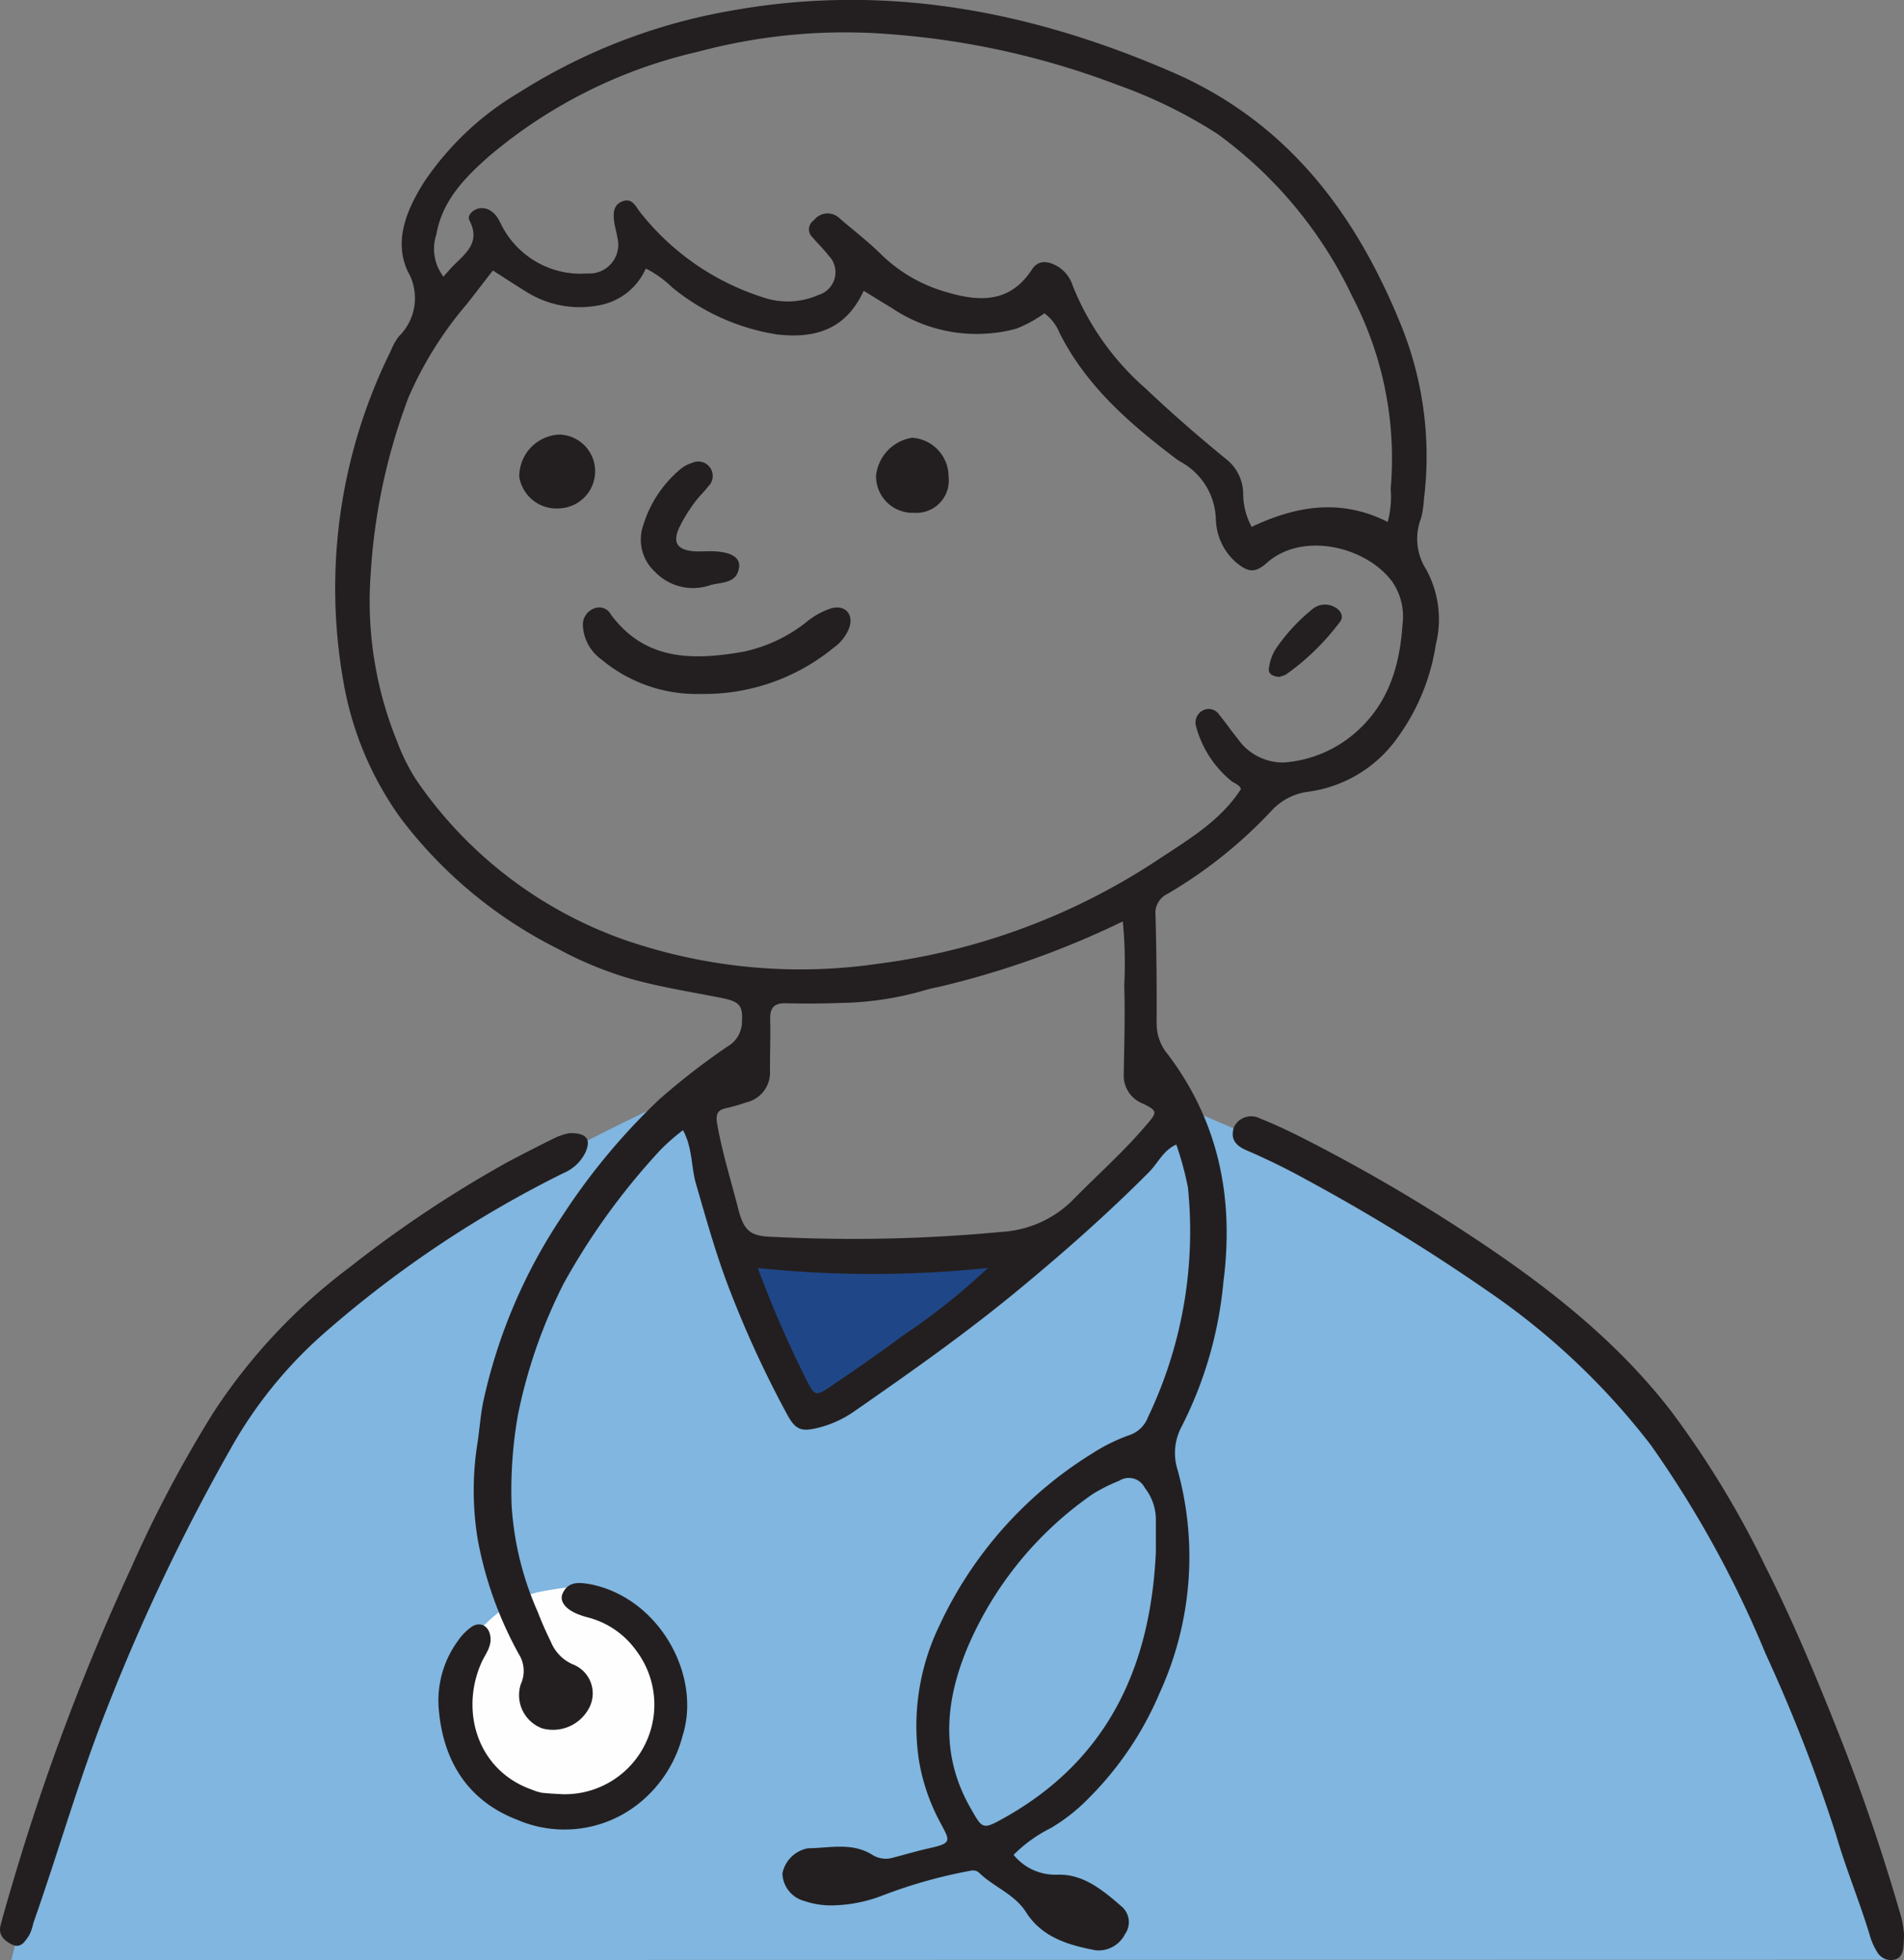 <svg xmlns="http://www.w3.org/2000/svg" width="132.817" height="136.751" viewBox="0 0 132.817 136.751">
  <rect x="0" y="0" width="132.817" height="136.751" fill="#808080" stroke="none"/>
  <g id="Group_4608" data-name="Group 4608" transform="translate(0)">
    <path id="Path_9008" data-name="Path 9008" d="M1440.643,230.436l14.748-10.733-19.754-.254a22.24,22.24,0,0,0,5.005,10.987" transform="translate(-1384.071 -131.79)" fill="#1f4787"/>
    <path id="Path_9009" data-name="Path 9009" d="M1308.52,251.369s7.748-31.431,18-41.919,29.149-18.594,29.149-18.594,6.848,23.124,8.636,22.408c0,0,23.6-16.687,25.507-21.574,0,0,21.973,8.433,30.871,19.071s19.172,40.584,19.172,40.584Z" transform="translate(-1307.731 -114.618)" fill="#80b6e0"/>
    <path id="Path_9010" data-name="Path 9010" d="M1399.858,284.095c.13,5.033-5.642,9.739-9.9,7.82-3.573-1.612-5.4-3.841-5.18-7.69.138-2.469,3.509-6.122,6.267-6.741a23.914,23.914,0,0,1,2.615-.389c.653-.072,1.522.016,1.668.621.482,2.01,2.3,2.681,3.579,3.891a2.982,2.982,0,0,1,.948,2.488" transform="translate(-1353.519 -166.396)" fill="#fefefe"/>
    <path id="Path_9011" data-name="Path 9011" d="M1422.329,71.456q.026-3.792-.076-7.583a1.481,1.481,0,0,1,.833-1.506,32.165,32.165,0,0,0,7.23-5.772,4.2,4.2,0,0,1,2.625-1.36,9.105,9.105,0,0,0,5.8-3.251,14.834,14.834,0,0,0,3.067-7.024,7.222,7.222,0,0,0-.7-5.274,3.943,3.943,0,0,1-.333-3.525,6.863,6.863,0,0,0,.2-1.31,24.365,24.365,0,0,0-1.611-12.209c-3.172-7.8-7.926-14.12-15.921-17.6-9.9-4.3-20.083-6.245-30.873-4.283a40.506,40.506,0,0,0-14.738,5.713,20.59,20.59,0,0,0-6.582,6.2c-1.217,1.925-2.16,4.108-1.158,6.263a3.726,3.726,0,0,1-.627,4.54,4.27,4.27,0,0,0-.547.986,37.291,37.291,0,0,0-3.3,23.178,22.882,22.882,0,0,0,4,9.473,31.325,31.325,0,0,0,10.972,9.1,25.831,25.831,0,0,0,4.891,2.033c2.115.611,4.311.946,6.476,1.378,1.346.268,1.543.541,1.433,1.908a2.021,2.021,0,0,1-1.02,1.5,48.471,48.471,0,0,0-4.774,3.711,45.078,45.078,0,0,0-6.748,8.135,37.476,37.476,0,0,0-5.5,12.969c-.2,1-.254,2-.417,2.989a21.043,21.043,0,0,0,.045,6.589,26.351,26.351,0,0,0,2.868,7.989,2.2,2.2,0,0,1,.139,2.077,2.47,2.47,0,0,0,1.481,3.095,2.837,2.837,0,0,0,3.22-1.317,2.173,2.173,0,0,0-1.106-3.157,2.913,2.913,0,0,1-1.508-1.574c-.332-.676-.641-1.367-.909-2.071a21.525,21.525,0,0,1-1.828-7.5,30.358,30.358,0,0,1,.438-6.213,35.758,35.758,0,0,1,3.212-9.229,47.306,47.306,0,0,1,6.759-9.318,14.564,14.564,0,0,1,1.55-1.353c.677,1.251.56,2.556.91,3.76.756,2.6,1.478,5.209,2.481,7.729a73.686,73.686,0,0,0,3.9,8.392c.583,1.057.994,1.165,2.169.875a7.684,7.684,0,0,0,2.557-1.188c3.873-2.693,7.719-5.4,11.369-8.418,3.171-2.618,6.233-5.317,9.125-8.229.622-.627,1-1.527,1.9-1.919a22,22,0,0,1,.811,2.993,30.06,30.06,0,0,1-2.787,16.028,2.1,2.1,0,0,1-1.3,1.253,12.435,12.435,0,0,0-2.54,1.248,27.967,27.967,0,0,0-10.7,12.017,16.1,16.1,0,0,0-1.439,9.409,13.963,13.963,0,0,0,1.539,4.445c.624,1.184.785,1.349-.806,1.7-.862.192-1.71.445-2.565.668a1.762,1.762,0,0,1-1.447-.224c-1.4-.863-2.967-.455-4.462-.437a2.226,2.226,0,0,0-1.78,1.752,2.055,2.055,0,0,0,1.545,1.929,5.764,5.764,0,0,0,2.049.3,10.2,10.2,0,0,0,3.441-.707,34.253,34.253,0,0,1,6.132-1.716.647.647,0,0,1,.526.121c1.027,1.019,2.493,1.5,3.308,2.789,1.116,1.755,2.963,2.289,4.835,2.645a2.057,2.057,0,0,0,2.057-1.118,1.439,1.439,0,0,0-.216-1.923c-1.292-1.115-2.656-2.285-4.476-2.231a3.751,3.751,0,0,1-3.076-1.383,9.855,9.855,0,0,1,2.6-1.87,12.712,12.712,0,0,0,2.67-2.114,23.052,23.052,0,0,0,4.924-7.324,22.8,22.8,0,0,0,1.258-15.514,3.9,3.9,0,0,1,.265-3.049,27.76,27.76,0,0,0,2.918-10.081c.754-5.832-.3-11.178-3.895-15.924a3.276,3.276,0,0,1-.758-2.084M1372.1,16.289c.423-2.308,1.964-3.885,3.64-5.368a34.36,34.36,0,0,1,14.6-7.31,39.508,39.508,0,0,1,13.521-1.216,56.26,56.26,0,0,1,15.782,3.545,33.627,33.627,0,0,1,6.926,3.4A29.772,29.772,0,0,1,1436,20.729a24.419,24.419,0,0,1,2.658,13.368,6.733,6.733,0,0,1-.21,2.32c-3.247-1.651-6.39-1.13-9.489.344a4.928,4.928,0,0,1-.59-2.34A3.114,3.114,0,0,0,1427.14,32c-1.9-1.556-3.763-3.172-5.543-4.864a18.8,18.8,0,0,1-5.107-7.169,2.472,2.472,0,0,0-1-1.343c-.661-.405-1.385-.544-1.849.167-1.6,2.459-3.825,2.25-6.183,1.527a10.615,10.615,0,0,1-4.363-2.59c-.9-.884-1.9-1.652-2.85-2.469a1.2,1.2,0,0,0-1.829.117.749.749,0,0,0-.113,1.16c.37.432.787.827,1.13,1.279a1.654,1.654,0,0,1-.7,2.767,5.309,5.309,0,0,1-3.885.156,17.735,17.735,0,0,1-8.577-5.973c-.3-.4-.534-.945-1.161-.733-.67.226-.7.824-.623,1.412.048.375.171.741.223,1.116a2.011,2.011,0,0,1-2.08,2.519,6.2,6.2,0,0,1-5.77-2.96c-.307-.469-.441-1.06-.959-1.39a1.062,1.062,0,0,0-1.076-.11c-.318.147-.576.479-.434.751.889,1.7-.511,2.456-1.371,3.436-.123.14-.249.278-.441.492a3.194,3.194,0,0,1-.472-3m13.609,49.449a29.457,29.457,0,0,1-15.027-11.326,13.873,13.873,0,0,1-1.346-2.706,25.912,25.912,0,0,1-1.837-11.674,41.724,41.724,0,0,1,2.638-12.315,25.764,25.764,0,0,1,4.087-6.533c.579-.738,1.149-1.484,1.8-2.322.931.594,1.719,1.124,2.533,1.609a6.979,6.979,0,0,0,4.763.84,4.424,4.424,0,0,0,3.372-2.584,7.365,7.365,0,0,1,1.819,1.3,15.246,15.246,0,0,0,7.342,3.3c2.628.295,4.781-.318,6.037-3.048.687.421,1.307.812,1.937,1.187a10.6,10.6,0,0,0,8.7,1.46,8.861,8.861,0,0,0,1.968-1.075,3.124,3.124,0,0,1,1.045,1.343c1.834,3.666,4.81,6.277,8,8.7a4.04,4.04,0,0,0,.469.323,4.721,4.721,0,0,1,2.447,4.01,4.136,4.136,0,0,0,1.406,3c.841.7,1.335.762,2.147.038,2.5-2.225,6.971-1.137,8.772,1.342a4.275,4.275,0,0,1,.7,2.894c-.191,2.9-.95,5.556-3.276,7.593a8.533,8.533,0,0,1-4.973,2.094,3.832,3.832,0,0,1-3.253-1.66c-.443-.535-.831-1.116-1.274-1.651a.88.88,0,0,0-1.172-.312.954.954,0,0,0-.448,1.147,7.4,7.4,0,0,0,2.434,3.754c.227.194.57.252.689.573-1.414,2.2-3.618,3.5-5.714,4.884a45.837,45.837,0,0,1-19.54,7.3,37.519,37.519,0,0,1-17.236-1.486m18.9,27.443c-1.673,1.245-3.392,2.43-5.119,3.6-.93.631-1.043.582-1.553-.417a77.159,77.159,0,0,1-3.442-7.9,77.73,77.73,0,0,0,16.053-.008,46.412,46.412,0,0,1-5.939,4.724m17.073-14.8c-1.621,1.937-3.522,3.6-5.279,5.4a7.654,7.654,0,0,1-4.878,2.159,110.037,110.037,0,0,1-15.906.352c-1.638-.035-2.091-.383-2.5-1.994-.5-1.949-1.1-3.871-1.454-5.86-.142-.789.053-1.028.742-1.156a12.45,12.45,0,0,0,1.271-.372,2.135,2.135,0,0,0,1.663-2.24c0-1.193.047-2.387.016-3.579-.021-.813.308-1.124,1.116-1.1q1.9.048,3.8-.024a22.115,22.115,0,0,0,5.766-.854,10.708,10.708,0,0,1,1.092-.266,62.047,62.047,0,0,0,12.824-4.567,29.775,29.775,0,0,1,.1,4.454c.064,2.079,0,4.162-.035,6.243a2.1,2.1,0,0,0,1.385,2.036c.969.487.937.588.284,1.369m.578,29.793c-.347,8.009-3.288,14.562-10.572,18.644-1.542.864-1.523.8-2.4-.746-2.119-3.758-1.7-7.569-.1-11.3a24.9,24.9,0,0,1,8.671-10.547,12.186,12.186,0,0,1,1.848-.926,1.239,1.239,0,0,1,1.775.5,3.6,3.6,0,0,1,.772,2.1c0,.759,0,1.518,0,2.277" transform="translate(-1341.648 0)" fill="#231f20"/>
    <path id="Path_9012" data-name="Path 9012" d="M1568.463,250.943a137.591,137.591,0,0,0-4.525-13.242c-1.512-3.8-3.1-7.588-4.95-11.258a65.923,65.923,0,0,0-6.666-10.959c-4.206-5.411-9.65-9.428-15.358-13.087-3.176-2.036-6.455-3.915-9.814-5.644-1.125-.579-2.268-1.132-3.441-1.6a1.332,1.332,0,0,0-1.8.588c-.273.793.054,1.277.824,1.621a47.287,47.287,0,0,1,4.256,2.086,134.94,134.94,0,0,1,12.589,7.735,49.625,49.625,0,0,1,11.4,10.76,74.315,74.315,0,0,1,8,14.543,111.687,111.687,0,0,1,4.93,12.677c.679,2.346,1.637,4.634,2.347,6.991a4.563,4.563,0,0,0,.539,1.2,1.1,1.1,0,0,0,1.156.5c.527-.111.628-.564.661-1.027.014-.189.018-.379.034-.723a8.158,8.158,0,0,0-.177-1.158" transform="translate(-1435.823 -117.123)" fill="#231f20"/>
    <path id="Path_9013" data-name="Path 9013" d="M1347.354,199.328c.452-.958.148-1.448-1.132-1.4a4.894,4.894,0,0,0-.873.279c-1.135.555-2.258,1.134-3.376,1.722a82.609,82.609,0,0,0-11.027,7.343,39.836,39.836,0,0,0-9.537,10.179,87.51,87.51,0,0,0-5.75,10.876,159.3,159.3,0,0,0-8.131,21.566c-.327,1.087-.644,2.177-.939,3.273-.183.678.221,1.083.768,1.353.634.314.9-.176,1.2-.594a3.241,3.241,0,0,0,.309-.879c1.758-4.984,3.189-10.071,5.142-15a141.165,141.165,0,0,1,8.607-18.078,30.64,30.64,0,0,1,6.489-8.044,77.353,77.353,0,0,1,16.746-11.215,2.968,2.968,0,0,0,1.5-1.38" transform="translate(-1306.544 -118.863)" fill="#231f20"/>
    <path id="Path_9014" data-name="Path 9014" d="M1393.529,276.555c-.751-.131-1.415-.1-1.76.667-.249.554.217,1.124,1.115,1.467a5.981,5.981,0,0,0,.725.227,6,6,0,0,1,3.315,2.327,6.251,6.251,0,0,1-5.167,9.988c-.289-.019-.859-.038-1.424-.1a3.332,3.332,0,0,1-.71-.219c-3.823-1.343-5.024-5.511-3.508-8.884.256-.569.688-1.055.618-1.75-.076-.758-.682-1.139-1.315-.726a3.79,3.79,0,0,0-.924.934,7.066,7.066,0,0,0-1.366,4.817c.3,3.577,2,6.388,5.494,7.72a8.31,8.31,0,0,0,8.948-1.566,8.9,8.9,0,0,0,2.566-4.308c1.355-4.257-1.7-9.743-6.605-10.6" transform="translate(-1352.52 -166.049)" fill="#231f20"/>
    <path id="Path_9015" data-name="Path 9015" d="M1426.93,107.419c.265-.9-.309-1.521-1.221-1.306a5.241,5.241,0,0,0-1.818,1,10.635,10.635,0,0,1-4.417,2.055c-3.462.594-6.792.634-9.189-2.6a.921.921,0,0,0-1.135-.445,1.218,1.218,0,0,0-.824,1.158,3.1,3.1,0,0,0,1.29,2.413,10.358,10.358,0,0,0,6.959,2.409,14.226,14.226,0,0,0,9.232-3.214,3.031,3.031,0,0,0,1.124-1.465" transform="translate(-1367.668 -63.687)" fill="#231f20"/>
    <path id="Path_9016" data-name="Path 9016" d="M1423.269,89.26c.832-.235,1.883-.09,2.05-1.243.112-.772-.727-1.167-2.211-1.128-.315,0-.633.023-.946,0-1.144-.1-1.487-.589-1.037-1.611a10.851,10.851,0,0,1,1.074-1.768c.285-.409.67-.747.969-1.148a1.008,1.008,0,0,0-1.136-1.636,2.24,2.24,0,0,0-.809.436,8.212,8.212,0,0,0-2.579,3.881,3.046,3.046,0,0,0,.816,3.286,3.667,3.667,0,0,0,3.81.935" transform="translate(-1373.763 -48.426)" fill="#231f20"/>
    <path id="Path_9017" data-name="Path 9017" d="M1402.514,78.442a2.564,2.564,0,0,0-2.483-2.538,2.923,2.923,0,0,0-2.81,2.956,2.631,2.631,0,0,0,2.844,2.191,2.594,2.594,0,0,0,2.448-2.609" transform="translate(-1360.998 -45.584)" fill="#231f20"/>
    <path id="Path_9018" data-name="Path 9018" d="M1462.169,81.691a2.255,2.255,0,0,0,2.422-2.513,2.72,2.72,0,0,0-2.545-2.721,2.993,2.993,0,0,0-2.513,2.638,2.548,2.548,0,0,0,2.637,2.6" transform="translate(-1398.421 -45.916)" fill="#231f20"/>
    <path id="Path_9019" data-name="Path 9019" d="M1528.813,110.651a2.332,2.332,0,0,0,.5-.172,16.718,16.718,0,0,0,3.736-3.64c.326-.375.1-.85-.376-1.075a1.381,1.381,0,0,0-1.572.2,12.98,12.98,0,0,0-2.528,2.763,3.344,3.344,0,0,0-.441,1.224c-.119.5.237.643.685.7" transform="translate(-1439.602 -63.422)" fill="#231f20"/>
  </g>
</svg>

